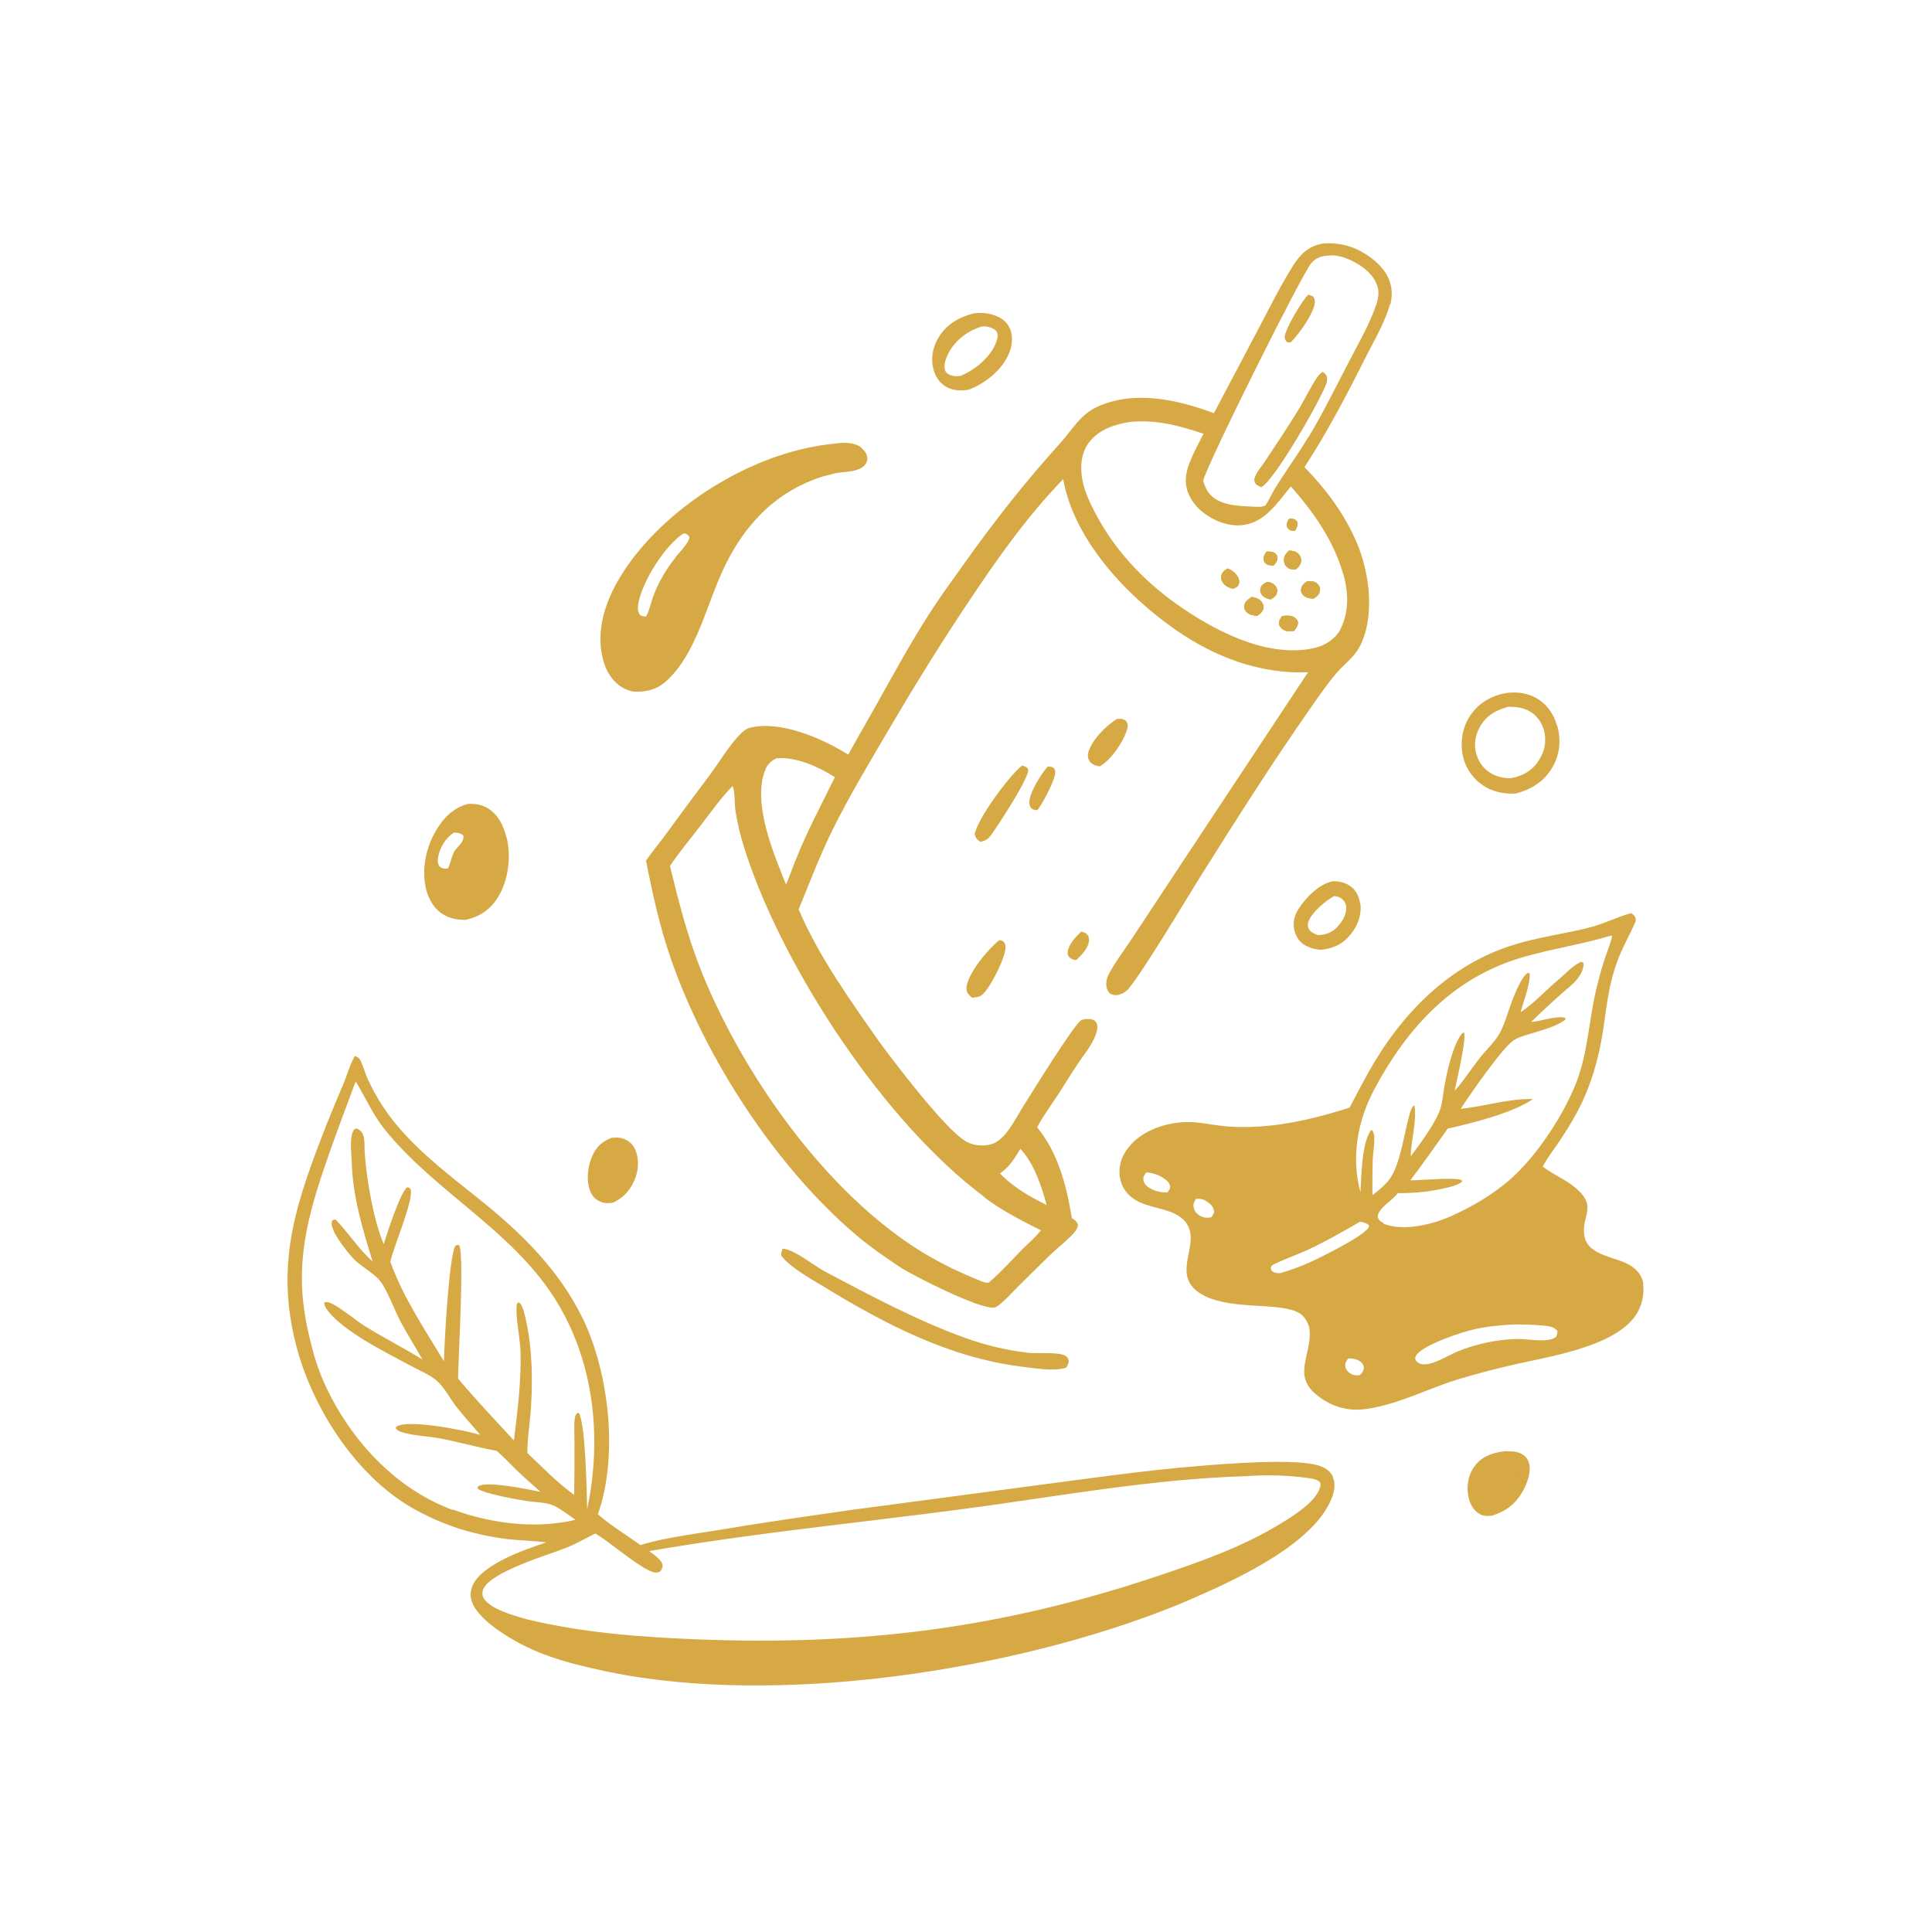 <svg xmlns="http://www.w3.org/2000/svg" viewBox="0 0 1024 1024"><defs><style>      .cls-1 {        fill: #d6a944;      }    </style></defs><g><g id="Layer_1"><path class="cls-1" d="M573.1,493.8c1.1.2,2.1.5,2.9,1.3,1,.9,1.2,2,1.2,3.2-.1,4-4,8.1-6.9,10.6-1.3-.3-2.5-.5-3.5-1.5-.7-.7-1-1.8-.9-2.8.4-4,4.4-8.3,7.2-10.8Z"></path><path class="cls-1" d="M555.2,406.3c1.4,0,2.1,0,3.3.7.5.7.7,1.2.8,2.1.2,3.9-6.8,17.2-9.5,20.3-1,0-1.8-.2-2.7-.6-1-.9-1.3-1.5-1.5-2.8-.6-5.1,6.4-16.1,9.7-19.7Z"></path><path class="cls-1" d="M592.1,381c.7,0,1.4,0,2.1,0,1.2.1,2.3.6,3,1.7.7,1.2.5,2.8.1,4.1-1.8,6.3-8.6,16.3-14.5,19.4-1.8-.2-4.1-1.1-5.2-2.6-1.1-1.6-1.2-3.2-.7-5,1.7-6.3,9.6-14.3,15.1-17.5Z"></path><path class="cls-1" d="M529.9,498.3l1.7.5c.8.9,1.2,1.3,1.3,2.5.6,5.4-7.2,20.2-10.9,24.5-2.1,2.5-3.5,2.7-6.7,3-.8-.6-1.5-1.2-2.1-2-.9-1.1-1.1-2.5-.9-3.9,1-7.3,11.6-20.2,17.5-24.7Z"></path><path class="cls-1" d="M541.7,405.8c1.7.3,2.3.6,3.3,2,.5,4.4-14.8,27.7-18.2,32.6-2.1,3.1-3.2,5-7.1,5.8-.2,0-.3-.2-.5-.3-1.5-1-2.1-1.9-2.6-3.7,1.6-8.6,18.1-30.7,25-36.4Z"></path><path class="cls-1" d="M324.1,603.1c1.6-.2,3.4-.3,5.1.1.4,0,.7.2,1.1.3.4.1.7.3,1,.4s.7.3,1,.5c.3.2.6.4.9.6.3.2.6.5.9.7.3.3.5.5.8.8.2.3.5.6.7.9.2.3.4.6.6,1,2.5,4.5,2.4,10.5.8,15.2-2.2,6.4-5.9,10.8-11.9,13.8-2.4.4-4.4.5-6.7-.4-2.9-1.1-4.8-3.4-5.8-6.3-2-5.6-1-13.1,1.5-18.4,2.2-4.8,5.3-7.4,10.2-9.3Z"></path><path class="cls-1" d="M324.5,612c1.4,0,2.9,0,4.2.7,1.1.7,1.5,1.6,1.8,2.8.7,3.9-4.6,10.6-7,13.4-1.5.2-3.1.4-4.3-.8-1.3-1.3-1.3-3.6-1-5.2.7-4.5,2.7-8,6.3-10.7Z"></path><path class="cls-1" d="M798.4,769.2c2.7,0,5.2,0,7.7,1.2,2,1,3.5,2.5,4.2,4.7,1.5,4.8-.8,10.9-3.1,15.1-3.8,6.9-9.1,10.9-16.6,13.2-2.9.2-5.1.2-7.5-1.7-3.2-2.5-4.7-6.4-5.1-10.4-.6-5.4.7-10.8,4.2-15,4.2-5,10-6.6,16.2-7.2Z"></path><path class="cls-1" d="M799.6,776.2c.5,0,1.2,0,1.7,0,1.4.3,1.7.8,2.5,1.8.5,2.3-.1,4.3-1.1,6.5-3,6.5-7.4,9.8-14,12.1-1-.1-1.6-.4-2.5-.8-1.2-1.3-1.8-2.5-2-4.3-.4-3.3.7-7,2.7-9.6,3.2-4.1,7.8-5,12.7-5.7Z"></path><path class="cls-1" d="M720.9,479c-.5-3.7-2.1-7.2-5.3-9.4-2.8-1.9-5.9-2.6-9.3-2.5-7.2,1.5-14.1,8.5-18,14.6-2.4,3.7-3.3,7.6-2.1,11.9.8,3.1,2.7,5.8,5.5,7.4,2.6,1.5,5.7,2.3,8.7,2.4,6.5-.8,11.3-3,15.5-8.2,3.7-4.6,5.9-10.3,5.1-16.2ZM709.1,491c-3.1,3.3-6.2,4.5-10.7,4.6-1.7-.7-3.6-1.4-4.6-3.1-.8-1.3-.8-2.6-.3-4,1.7-4.9,9.2-11.2,13.7-13.6,1.5.2,2.8.5,4,1.5,1.4,1.1,2.2,2.6,2.3,4.3.3,3.6-1.9,7.7-4.4,10.2Z"></path><path class="cls-1" d="M535.3,174.3c-1.3-3.3-4-5.5-7.2-6.8-4-1.6-7.8-1.9-12-1.4-7.9,2-14.7,5.9-18.9,13.2-2.9,5-4,11-2.4,16.6,1,3.8,3.2,7.1,6.7,9.1,3.9,2.2,8.2,2.3,12.4,1.4,8.7-3.6,17.1-10.2,20.9-19.1,1.7-4,2.2-8.8.6-12.9ZM527.8,181.9c-3.2,7.8-11,14.1-18.6,17.3-2.2.3-4.1.3-6.2-.7-1.1-.5-1.9-1.4-2.2-2.6-.7-2.8.7-6.5,2-8.9,3.7-6.9,10.4-11.9,17.8-14,1,0,2,0,3,.2,1.7.4,4.2,1.3,4.9,3.1.7,1.7,0,4-.7,5.6Z"></path><path class="cls-1" d="M414.8,661.8c6.1.3,16.8,9.2,22.9,12.4,24.1,12.7,48.1,25.6,73.8,34.9,5.3,1.9,10.6,3.5,16,4.8,5.4,1.3,10.9,2.3,16.5,3,5.1.7,16.5-.5,20.5,1.6,1,.6,1.7,1.2,1.9,2.4.2,1.4-.6,2.8-1.3,4-6.5,2.1-16.4.3-23.2-.5-38.1-4.6-72.5-22.4-104.7-42.1-7.1-4.3-18.1-10.3-23.1-16.7-.2-1.6.2-2.3.7-3.7Z"></path><path class="cls-1" d="M268.5,444.1c-1.4-6.1-4.4-12.3-9.8-15.6-3.4-2.1-6.9-2.6-10.8-2.4-8,2.2-13.2,7.8-17.2,14.8-5.2,9.1-7.4,20.7-4.7,31,1.5,5.4,4.5,10.4,9.5,13.1,3.4,1.9,7.4,2.7,11.3,2.5,7.2-1.5,12.8-5.2,16.8-11.4,5.8-9,7.4-21.6,5-32ZM240.3,452.3c-1.2,2.6-1.5,5.4-2.9,8-.2,0-.4,0-.6,0-1.7.2-2.5,0-3.9-1.1-1.1-1.8-1-3.3-.6-5.3,1.1-5.1,3.9-9.8,8.3-12.6.2,0,.3,0,.5,0,1.7,0,3.2.4,4.5,1.6.6,3.8-3.9,6.1-5.3,9.3Z"></path><path class="cls-1" d="M825.3,384.7c-1.8-6.4-5.7-11.9-11.6-15-4.5-2.4-9.5-3-14.5-2.5-7.6,1.1-14.2,4.5-18.9,10.6-4.6,5.9-6.3,13.5-5.3,20.8,0,.4.1.8.2,1.3,0,.4.2.8.3,1.2,0,.4.2.8.3,1.2.1.4.2.8.4,1.2.1.4.3.8.4,1.2.2.4.3.8.5,1.2.2.4.4.8.6,1.1s.4.8.6,1.1c.2.4.5.7.7,1.1.2.3.5.7.7,1,.2.4.5.7.8,1s.5.7.8,1c.3.3.6.6.9.9.3.3.6.6.9.9.3.3.6.6,1,.8.3.3.7.5,1,.8,5.7,4.2,11.5,5.2,18.3,5,8.2-2.2,14.9-6.3,19.3-13.7,4-6.7,4.8-14.7,2.7-22.1ZM815.8,402.8c-3.5,5.5-8.4,8.4-14.7,9.6-3.3.3-6.9-.6-9.9-2-4.1-2.1-7.1-5.7-8.5-10.1-1.7-5-1-10.2,1.6-14.9,3.4-6.2,8.5-8.9,15-10.8,4.2,0,8.1.4,11.8,2.6,3.8,2.3,6.3,6.1,7.4,10.4,1.2,5.3.2,10.6-2.7,15.1Z"></path><path class="cls-1" d="M456.8,237.4c-4.2-3.3-10-2.9-15-2.2-38.5,3.8-79.2,27.5-103.5,57.1-11.5,14.1-21.8,32.3-19.8,51.1.8,7.3,3.2,14.5,9,19.3,2.5,2.1,5.2,3.3,8.5,3.9,7.4.2,12.8-1.3,18.2-6.6,14.6-14.1,20-37.9,28.1-55.9,5.6-12.7,13.1-24.3,23.2-33.8,1.3-1.2,2.6-2.4,4-3.5,1.4-1.1,2.8-2.2,4.2-3.2,1.4-1,2.9-2,4.4-2.9,1.5-.9,3.1-1.8,4.6-2.6,1.6-.8,3.2-1.6,4.8-2.3,1.6-.7,3.3-1.4,4.9-2,1.7-.6,3.3-1.2,5-1.6s3.4-.9,5.1-1.3c4.1-.9,9-.6,12.8-2.3,2.3-1,4.5-2.8,4.4-5.6,0-2.2-1.4-4.2-3.1-5.5ZM358.1,295.4c-5.2,6.5-9.3,13.5-12.1,21.3-1.2,3.4-1.8,7-3.6,10.1-1.2-.1-2.7-.2-3.4-1.2-1.2-1.7-1-4.2-.6-6.2,2.4-11.8,13.8-29.9,23.7-36.6.3,0,.7,0,1,0,1.1.2,1.7.9,2.3,1.8,0,2.9-5.4,8.3-7.3,10.6Z"></path><path class="cls-1" d="M871.1,680.5c-.7-4-3-7.1-6.4-9.4-7.6-5.2-22.7-5-24.9-15.8-2.2-11.3,8.6-16.2-7.2-27.6-4.8-3.4-10.3-5.8-14.9-9.4l.2-.4c2.4-4.5,5.6-8.6,8.5-12.8,5.2-7.8,10.2-16.1,13.9-24.8,4.3-10.1,7.2-21.1,9-32,2.4-14.4,2.7-24.2,7.8-38.5,2.8-7.7,6.3-13.5,9.5-20.7.3-.7.5-1.5.3-2.2-.3-1.5-1.2-2.3-2.5-2.9-7.3,2-14.1,5.6-21.6,7.5-13.5,3.5-27.3,5.1-40.6,9.3-34.1,10.5-59.6,36.7-76.7,67.2-3.5,6.3-6.9,12.7-10.2,19.1-16,5-31.5,9-48.3,10-6.9.4-13.8.4-20.6-.5-5.6-.7-10.9-1.9-16.6-1.9-12.7,0-27.9,5.4-34.2,17.3-2.3,4.4-3,9.5-1.5,14.3,1.6,5.1,4.8,8.3,9.5,10.7,8.7,4.3,22.7,3.6,26.7,14.2,4.2,11.2-10.3,26.6,8.5,35.8,14.9,7.3,39.2,3.2,49.4,8.7,2.7,1.4,4.4,4.1,5.4,6.9.1.4.3.7.4,1.1,0,.2,0,.4,0,.6,1.8,13.3-9.7,24.5,4.3,35.4,8,6.2,16.5,8.5,26.5,7,16.6-2.5,32.2-10.8,48.2-15.7,10.1-3,20.3-5.7,30.6-8,18.1-4.1,51.2-9.2,62.9-25.2,3.4-4.7,5.3-11.4,4.3-17.2ZM618.8,632c-3.5.1-6.9-.6-9.9-2.6-1.5-1-2.8-2.4-2.9-4.4-.1-1.6.7-2.4,1.6-3.6,3.3.2,6.5,1.3,9.2,3.1,1.4.9,3.2,2.5,3.4,4.3,0,1.5-.5,2-1.4,3.1ZM642,645.2c-2.2.3-3.9.4-5.9-.8-1.8-1-3-2.3-3.4-4.4-.4-1.9.2-3.1,1.2-4.6,2.2-.1,3.5,0,5.4,1.2,1.9,1.2,3.9,2.8,4.1,5.2.2,1.6-.6,2.2-1.4,3.4ZM720.8,728.8c-1.5.2-2.9.3-4.3-.4-1.6-.8-3-2-3.4-3.9-.4-2,.4-3,1.5-4.5,2.4,0,4.7.3,6.6,1.8.8.6,1.5,1.6,1.6,2.6.2,2-.8,3.1-2,4.4ZM725.3,650.6c-2.4,4.6-25.6,16-31.6,18.7-5,2.2-10,4-15.2,5.5-1.1,0-2.3,0-3.3-.5-1.3-.6-1.4-1-1.7-2.3.5-1,.5-1.3,1.6-1.8,5.7-2.9,12-5,17.9-7.7,9.5-4.4,18.6-9.6,27.7-14.9,1.6,0,3.4.7,4.7,1.6.2.9.3.8,0,1.5ZM733.3,648.2c-1.6-.7-2.4-1.4-3.1-3.1,0-4.5,7.5-8.7,10.3-12.2.1-.2.3-.4.4-.5,6.2,0,12.5-.3,18.6-1.4,3.2-.6,13.7-2.3,15.5-4.9l-.5-.7c-3.6-1.5-21.4.2-27,.2,6.9-9,13.2-18.2,19.8-27.4,12.6-2.8,34.9-8.4,45.2-15.7-12.9-.3-25.5,3.9-38.3,5.2,4.6-7.2,22-32.2,27.9-36.2,2.6-1.8,6.1-2.6,9.1-3.6,5.9-1.9,13.7-3.7,18.5-7.5v-.8c-3.5-1.6-13.2,1.6-17.3,2h-.8c5.2-5.1,10.6-10.1,16.1-15,2.7-2.4,6-4.8,8.2-7.6,1.9-2.4,3.8-5.6,3.3-8.8l-1.2-.4c-4.2,1.8-8.3,6.3-11.8,9.3-6.7,5.5-13,12.6-20.2,17.4,1.5-6.2,5-14.3,4.8-20.5l-.8-.4c-3.4,1.4-7.3,11.7-8.7,15.2-2.1,5.6-3.7,12.1-6.7,17.3-2.6,4.4-7.2,8.7-10.4,12.8-4.5,5.7-8.4,11.9-13.2,17.3.9-4.5,6.4-27.8,5-30.8h-.7c-4.9,4.9-8.4,20.8-9.6,27.6-.8,4.5-1.1,9.6-2.7,13.9-2.7,7-10.6,17.8-15.3,24,.2-8.8,3.3-18.3,2-26.9-1.4,0-2.4,3.8-2.7,5-2.7,9.4-4.8,26.3-10.5,34-2.5,3.3-5.8,5.9-9.1,8.5,0-6.4,0-12.8.2-19.2.2-3.9,1-8,.8-11.8,0-1.3-.4-2.2-1-3.4h-.8c-4.9,6.9-5.1,24.7-5.5,32.9-5.1-18.5-1.6-38,7.4-54.8,17.7-33.1,42.1-59.4,79.1-70,15.3-4.4,31-6.7,46.2-11.3l.7.2c-.9,4-2.6,8-3.9,11.9-1.9,5.7-3.4,11.6-4.8,17.4-3.7,16.1-4.2,32.1-10.1,47.8-6.7,17.5-21.3,39.8-35.6,52.2-9,7.8-20.2,14.4-31,19.2-9.9,4.4-25.5,8.3-36,3.9ZM824.8,708.5c-3.7,3.4-14.7,1.2-19.5,1.2-3.2,0-6.4.2-9.6.6-3.9.5-7.8,1.2-11.6,2.2-3.8,1-7.6,2.2-11.3,3.7-5.2,2-14.6,8.5-20.1,6.6-1.2-.4-2-1.2-2.6-2.4,0-1.3.2-1.8,1.1-2.8,4.7-5.3,23.3-11.5,30.4-13.1,5.6-1.3,11.4-1.9,17.1-2.3,6.4-.5,13.1-.1,19.5.4,2.6.2,5.4.6,7.2,2.7.2,1.4,0,1.8-.6,3.1Z"></path><path class="cls-1" d="M656,305.7c-1.3-2.2-3-3.4-5.3-4.4-1.7,1.1-3.1,2-3.4,4.2-.2,1.7.6,3.1,1.7,4.2,1.3,1.3,2.8,1.8,4.5,2.3,1.2-.5,2.5-.9,3-2.3.6-1.4.2-2.8-.5-4.1ZM668.2,318.4c-1.3-1.3-3-1.7-4.7-2.1-1.7,1.1-3.4,2.1-3.9,4.2-.3,1.2,0,2.3.7,3.3,1.4,1.8,3.1,2.1,5.3,2.4.2,0,.4,0,.6.1,1.6-1,3.1-2.1,3.4-4.2.2-1.5-.4-2.8-1.5-3.8ZM676.3,311c-.9-1.4-2.4-2.2-4-2.5-.2,0-.5,0-.7,0-1.3.7-2.8,1.4-3.3,2.9-.4,1.2-.4,2.4.3,3.5,1.1,1.7,3,2.5,4.9,2.8,1.3-.8,2.6-1.5,3.2-3,.4-1.2.4-2.5-.3-3.6ZM675.3,292.9c-1.2-.7-2.7-.6-4-.6-1,1.6-1.9,2.8-1.4,4.8.2.8.8,1.4,1.5,1.9,1.1.7,2.5.7,3.7.6,1-1.2,2-2.4,2-4,0-1.2-.7-2.1-1.8-2.8ZM685.5,275.1c-.6-.2-1.6-.2-2.2-.2-.7,1.2-1.5,2.5-1.2,3.9.2,1.1,1.1,2,2.2,2.4.6.2,1.4.2,1.9.2.8-1.5,1.3-2.5,1.4-4.3-.7-1.2-.8-1.6-2.2-2ZM686.4,327.6c-1.8-1.5-4.7-1.3-6.9-1-1,1.4-1.9,2.7-1.5,4.5.3,1.4,1.5,2.4,2.7,3,1.7.8,3.3.5,5.1.3.9-1.1,2-2.4,2-3.9,0-1.3-.5-2-1.5-2.8ZM687.9,293.4c-1.4-1.2-3-1.4-4.7-1.5-1.5,1.5-2.6,2.7-2.7,5,0,1.4.5,2.6,1.5,3.6,1.4,1.3,2.9,1.4,4.7,1.3,1.5-1.3,2.8-2.5,2.8-4.6,0-1.6-.5-2.8-1.7-3.9ZM696,157.3c-.8-.4-1.6-.8-2.4-1-3.1,2.7-12.5,18.5-12.5,22.4,0,1.4.4,1.7,1.3,2.6l1.6.2c4.2-4.1,12.6-15.7,12.9-21.5,0-1.2-.2-1.6-.8-2.6ZM698.5,309.7c-1.6-1.7-3.4-1.7-5.5-1.7-1.5,1-2.9,2-3.3,3.8-.2,1,0,2.1.5,3,1.5,2,3.6,2.4,5.9,2.5,1.7-1.1,3.1-2.1,3.4-4.2.2-1.3-.2-2.4-1.1-3.4ZM702.9,199.3c-.5-.9-1.2-1.6-2.1-2-1,.8-1.8,1.6-2.5,2.6-3.6,5.3-6.4,11.3-9.7,16.8-5.8,9.5-12.1,18.8-18.2,28.1-1.4,2.2-5.1,6.5-5.4,8.9-.1,1.2.1,1.7.6,2.7,1,.7,1.7,1.2,2.9,1.6,7.1-3.6,31.9-47.1,34.5-55.1.4-1.2.6-2.5,0-3.7ZM702.9,199.3c-.5-.9-1.2-1.6-2.1-2-1,.8-1.8,1.6-2.5,2.6-3.6,5.3-6.4,11.3-9.7,16.8-5.8,9.5-12.1,18.8-18.2,28.1-1.4,2.2-5.1,6.5-5.4,8.9-.1,1.2.1,1.7.6,2.7,1,.7,1.7,1.2,2.9,1.6,7.1-3.6,31.9-47.1,34.5-55.1.4-1.2.6-2.5,0-3.7ZM696,157.3c-.8-.4-1.6-.8-2.4-1-3.1,2.7-12.5,18.5-12.5,22.4,0,1.4.4,1.7,1.3,2.6l1.6.2c4.2-4.1,12.6-15.7,12.9-21.5,0-1.2-.2-1.6-.8-2.6ZM698.5,309.7c-1.6-1.7-3.4-1.7-5.5-1.7-1.5,1-2.9,2-3.3,3.8-.2,1,0,2.1.5,3,1.5,2,3.6,2.4,5.9,2.5,1.7-1.1,3.1-2.1,3.4-4.2.2-1.3-.2-2.4-1.1-3.4ZM686.4,327.6c-1.8-1.5-4.7-1.3-6.9-1-1,1.4-1.9,2.7-1.5,4.5.3,1.4,1.5,2.4,2.7,3,1.7.8,3.3.5,5.1.3.9-1.1,2-2.4,2-3.9,0-1.3-.5-2-1.5-2.8ZM687.9,293.4c-1.4-1.2-3-1.4-4.7-1.5-1.5,1.5-2.6,2.7-2.7,5,0,1.4.5,2.6,1.5,3.6,1.4,1.3,2.9,1.4,4.7,1.3,1.5-1.3,2.8-2.5,2.8-4.6,0-1.6-.5-2.8-1.7-3.9ZM685.5,275.1c-.6-.2-1.6-.2-2.2-.2-.7,1.2-1.5,2.5-1.2,3.9.2,1.1,1.1,2,2.2,2.4.6.2,1.4.2,1.9.2.8-1.5,1.3-2.5,1.4-4.3-.7-1.2-.8-1.6-2.2-2ZM675.3,292.9c-1.2-.7-2.7-.6-4-.6-1,1.6-1.9,2.8-1.4,4.8.2.8.8,1.4,1.5,1.9,1.1.7,2.5.7,3.7.6,1-1.2,2-2.4,2-4,0-1.2-.7-2.1-1.8-2.8ZM676.3,311c-.9-1.4-2.4-2.2-4-2.5-.2,0-.5,0-.7,0-1.3.7-2.8,1.4-3.3,2.9-.4,1.2-.4,2.4.3,3.5,1.1,1.7,3,2.5,4.9,2.8,1.3-.8,2.6-1.5,3.2-3,.4-1.2.4-2.5-.3-3.6ZM668.2,318.4c-1.3-1.3-3-1.7-4.7-2.1-1.7,1.1-3.4,2.1-3.9,4.2-.3,1.2,0,2.3.7,3.3,1.4,1.8,3.1,2.1,5.3,2.4.2,0,.4,0,.6.1,1.6-1,3.1-2.1,3.4-4.2.2-1.5-.4-2.8-1.5-3.8ZM656,305.7c-1.3-2.2-3-3.4-5.3-4.4-1.7,1.1-3.1,2-3.4,4.2-.2,1.7.6,3.1,1.7,4.2,1.3,1.3,2.8,1.8,4.5,2.3,1.2-.5,2.5-.9,3-2.3.6-1.4.2-2.8-.5-4.1ZM656,305.7c-1.3-2.2-3-3.4-5.3-4.4-1.7,1.1-3.1,2-3.4,4.2-.2,1.7.6,3.1,1.7,4.2,1.3,1.3,2.8,1.8,4.5,2.3,1.2-.5,2.5-.9,3-2.3.6-1.4.2-2.8-.5-4.1ZM668.2,318.4c-1.3-1.3-3-1.7-4.7-2.1-1.7,1.1-3.4,2.1-3.9,4.2-.3,1.2,0,2.3.7,3.3,1.4,1.8,3.1,2.1,5.3,2.4.2,0,.4,0,.6.1,1.6-1,3.1-2.1,3.4-4.2.2-1.5-.4-2.8-1.5-3.8ZM676.3,311c-.9-1.4-2.4-2.2-4-2.5-.2,0-.5,0-.7,0-1.3.7-2.8,1.4-3.3,2.9-.4,1.2-.4,2.4.3,3.5,1.1,1.7,3,2.5,4.9,2.8,1.3-.8,2.6-1.5,3.2-3,.4-1.2.4-2.5-.3-3.6ZM675.3,292.9c-1.2-.7-2.7-.6-4-.6-1,1.6-1.9,2.8-1.4,4.8.2.8.8,1.4,1.5,1.9,1.1.7,2.5.7,3.7.6,1-1.2,2-2.4,2-4,0-1.2-.7-2.1-1.8-2.8ZM685.5,275.1c-.6-.2-1.6-.2-2.2-.2-.7,1.2-1.5,2.5-1.2,3.9.2,1.1,1.1,2,2.2,2.4.6.2,1.4.2,1.9.2.8-1.5,1.3-2.5,1.4-4.3-.7-1.2-.8-1.6-2.2-2ZM687.9,293.4c-1.4-1.2-3-1.4-4.7-1.5-1.5,1.5-2.6,2.7-2.7,5,0,1.4.5,2.6,1.5,3.6,1.4,1.3,2.9,1.4,4.7,1.3,1.5-1.3,2.8-2.5,2.8-4.6,0-1.6-.5-2.8-1.7-3.9ZM686.4,327.6c-1.8-1.5-4.7-1.3-6.9-1-1,1.4-1.9,2.7-1.5,4.5.3,1.4,1.5,2.4,2.7,3,1.7.8,3.3.5,5.1.3.9-1.1,2-2.4,2-3.9,0-1.3-.5-2-1.5-2.8ZM696,157.3c-.8-.4-1.6-.8-2.4-1-3.1,2.7-12.5,18.5-12.5,22.4,0,1.4.4,1.7,1.3,2.6l1.6.2c4.2-4.1,12.6-15.7,12.9-21.5,0-1.2-.2-1.6-.8-2.6ZM698.5,309.7c-1.6-1.7-3.4-1.7-5.5-1.7-1.5,1-2.9,2-3.3,3.8-.2,1,0,2.1.5,3,1.5,2,3.6,2.4,5.9,2.5,1.7-1.1,3.1-2.1,3.4-4.2.2-1.3-.2-2.4-1.1-3.4ZM702.9,199.3c-.5-.9-1.2-1.6-2.1-2-1,.8-1.8,1.6-2.5,2.6-3.6,5.3-6.4,11.3-9.7,16.8-5.8,9.5-12.1,18.8-18.2,28.1-1.4,2.2-5.1,6.5-5.4,8.9-.1,1.2.1,1.7.6,2.7,1,.7,1.7,1.2,2.9,1.6,7.1-3.6,31.9-47.1,34.5-55.1.4-1.2.6-2.5,0-3.7ZM702.9,199.3c-.5-.9-1.2-1.6-2.1-2-1,.8-1.8,1.6-2.5,2.6-3.6,5.3-6.4,11.3-9.7,16.8-5.8,9.5-12.1,18.8-18.2,28.1-1.4,2.2-5.1,6.5-5.4,8.9-.1,1.2.1,1.7.6,2.7,1,.7,1.7,1.2,2.9,1.6,7.1-3.6,31.9-47.1,34.5-55.1.4-1.2.6-2.5,0-3.7ZM683.9,181.4c4.2-4.1,12.6-15.7,12.9-21.5,0-1.2-.2-1.6-.8-2.6-.8-.4-1.6-.8-2.4-1-3.1,2.7-12.5,18.5-12.5,22.4,0,1.4.4,1.7,1.3,2.6l1.6.2ZM698.5,309.7c-1.6-1.7-3.4-1.7-5.5-1.7-1.5,1-2.9,2-3.3,3.8-.2,1,0,2.1.5,3,1.5,2,3.6,2.4,5.9,2.5,1.7-1.1,3.1-2.1,3.4-4.2.2-1.3-.2-2.4-1.1-3.4ZM686.4,327.6c-1.8-1.5-4.7-1.3-6.9-1-1,1.4-1.9,2.7-1.5,4.5.3,1.4,1.5,2.4,2.7,3,1.7.8,3.3.5,5.1.3.9-1.1,2-2.4,2-3.9,0-1.3-.5-2-1.5-2.8ZM687.9,293.4c-1.4-1.2-3-1.4-4.7-1.5-1.5,1.5-2.6,2.7-2.7,5,0,1.4.5,2.6,1.5,3.6,1.4,1.3,2.9,1.4,4.7,1.3,1.5-1.3,2.8-2.5,2.8-4.6,0-1.6-.5-2.8-1.7-3.9ZM684.3,281.2c.6.2,1.4.2,1.9.2.8-1.5,1.3-2.5,1.4-4.3-.7-1.2-.8-1.6-2.2-2-.6-.2-1.6-.2-2.2-.2-.7,1.2-1.5,2.5-1.2,3.9.2,1.1,1.1,2,2.2,2.4ZM675.3,292.9c-1.2-.7-2.7-.6-4-.6-1,1.6-1.9,2.8-1.4,4.8.2.8.8,1.4,1.5,1.9,1.1.7,2.5.7,3.7.6,1-1.2,2-2.4,2-4,0-1.2-.7-2.1-1.8-2.8ZM672.3,308.5c-.2,0-.5,0-.7,0-1.3.7-2.8,1.4-3.3,2.9-.4,1.2-.4,2.4.3,3.5,1.1,1.7,3,2.5,4.9,2.8,1.3-.8,2.6-1.5,3.2-3,.4-1.2.4-2.5-.3-3.6-.9-1.4-2.4-2.2-4-2.5ZM663.5,316.4c-1.7,1.1-3.4,2.1-3.9,4.2-.3,1.2,0,2.3.7,3.3,1.4,1.8,3.1,2.1,5.3,2.4.2,0,.4,0,.6.1,1.6-1,3.1-2.1,3.4-4.2.2-1.5-.4-2.8-1.5-3.8-1.3-1.3-3-1.7-4.7-2.1ZM650.6,301.3c-1.7,1.1-3.1,2-3.4,4.2-.2,1.7.6,3.1,1.7,4.2,1.3,1.3,2.8,1.8,4.5,2.3,1.2-.5,2.5-.9,3-2.3.6-1.4.2-2.8-.5-4.1-1.3-2.2-3-3.4-5.3-4.4ZM736.9,161.5c.8-3.2,1-6.8.3-10-1.5-7.3-7.1-12.8-13.2-16.7-7.3-4.6-14.6-6.4-23.2-5.7-7.5,1.6-11.5,5.5-15.5,11.8-6.3,10-11.7,20.8-17.2,31.3l-24.7,46.8c-19.2-7.2-42-12.3-61.6-3.5-9.2,4.1-13.3,12.1-19.8,19.3-9,10-17.8,20.3-26.2,30.9-8.4,10.6-16.5,21.3-24.3,32.4-6.3,8.8-12.8,17.6-18.7,26.8-10,15.6-19.1,32.1-28.1,48.3-5,8.9-10.2,17.8-15.1,26.8-13.4-8.5-35.9-18.3-52-14.3-2.9.7-5,3.1-7,5.3-5.2,6-9.5,13.1-14.2,19.5-8.2,10.9-16.3,21.8-24.3,32.8-3.2,4.3-6.6,8.4-9.7,12.8,3.5,17.9,7.3,35.2,13.3,52.4,18.2,52.4,55.6,110.1,98.2,146.2,7.1,6,14.9,11.4,22.5,16.5,7.3,4.9,43.1,23,50.5,21.8,1.4-.2,2.8-1.4,3.8-2.3,3.3-2.8,6.2-6.1,9.3-9.2l15.1-14.9c4-4,8.6-7.5,12.6-11.5,1.2-1.1,2.4-2.5,3.1-4,.4-.7.5-1.4.5-2.2-.8-1.8-1.6-2.2-3.2-3.3-2.8-17-7.2-34.5-18.4-48.1l.4-.7c3-5.6,6.9-10.9,10.4-16.2,3.5-5.3,6.8-10.8,10.3-16.1,3-4.6,6.8-9,9.1-14,1-2.1,2.2-5.4,1.5-7.8-.4-1.2-1.2-1.8-2.3-2.3-1.3-.5-4.7-.4-6,.3-3.9,2.3-26.8,39.4-31.2,46.4-3.5,5.6-7.5,13.8-12.9,17.6-3,2.2-7.1,2.7-10.7,2.3-2.8-.3-5.4-1.3-7.7-2.9-10.2-7.2-29.6-32.2-37.8-42.9-2.5-3.2-4.9-6.5-7.3-9.8-15.3-21.8-31.7-44.8-42.2-69.4,5.7-13.9,11-27.9,17.6-41.4,9.4-19.1,20.4-37.2,31.1-55.5,13.3-22.6,27-44.7,41.6-66.5,15-22.5,31-45.2,49.9-64.6,5.8,32.2,33.4,61.6,59.6,79.8,20.6,14.4,44.8,23.6,70.2,22.5l-67.3,101.7-26,39.4c-4.1,6.2-9.1,12.7-12.5,19.3-1,2-1.4,4.5-1,6.6.3,1.4,1,2.8,2.2,3.5,1.7.9,3.7.8,5.4.1,1-.4,2-1,2.9-1.7,5.3-4.3,32.6-50,38.1-58.8,19.3-30.7,38.9-61.7,59.7-91.4,4.1-5.9,8.4-12.1,13-17.6,5.3-6.3,10.9-9.3,14.2-17.5,6.5-15.5,3.6-37-2.8-52.1-6.6-15.4-16.2-28.3-27.8-40.2,12.3-18.8,22.6-38.7,32.7-58.7,4.4-8.8,10-18.1,12.6-27.6ZM531.5,620.8c4.2-3.3,6.6-7.4,9.3-11.9,7.1,7.5,11.4,19.9,13.9,29.8-2.6-1.3-5.1-2.7-7.6-4-6.2-3.5-12.1-7.6-17.1-12.7.5-.4,1-.8,1.5-1.2ZM521.7,634.6c9.3,7,19.6,12.3,30,17.5-2.8,3.6-6.5,6.7-9.7,9.9-5.8,5.9-11.5,12.3-17.8,17.7-1.6.4-2.4,0-4-.6-10.8-4.3-21.1-9.2-31-15.2-51-31.1-94.9-93.5-117.1-148.2-7.5-18.5-12.3-37.4-17-56.7,5-7.5,11-14.6,16.5-21.8,5.3-6.9,10.5-14.3,16.6-20.5,1.3,1.3,1.2,9.9,1.5,12.2,1.2,8.4,3.4,16.6,6.1,24.6,20.5,61.4,73.3,141.7,125.8,180.8ZM421.5,456.3c-1.6,4.2-3.1,8.4-4.9,12.5-6.6-16.4-17.5-42.1-11.4-59.7,1.2-3.6,2.9-5.5,6.3-7.2,10.5-.9,22.3,4.5,31,10-7.2,14.8-14.9,28.9-20.9,44.3ZM711.9,303.9c3,10.7,3.3,21.3-2.3,31.2-3.9,5.2-8.8,7.7-15.1,8.8-24.7,4.3-51.9-10.2-71.4-24.1-17.8-12.8-32.7-28.8-42.8-48.3-3-5.8-5.8-11.7-6.8-18.2-1-6.5-.4-13.4,3.7-18.8,5.2-6.9,13.8-9.7,22-10.9,14.2-1.2,25.4,1.9,38.7,6.3-3.5,7.1-9.7,17.2-9.4,25.1.1,5.9,3.2,11.2,7.5,15.2,5.8,5.2,13.9,8.7,21.7,8.2,12.5-.9,19.3-11.9,26.5-20.6,11.9,13.5,22.6,28.6,27.6,46.1ZM693.6,231.4c-5.6,9.3-12,18.1-17.7,27.3-1.9,3-3.2,6.3-5.2,9.2-1.6.9-3.6.7-5.4.7-6.4-.4-14-.3-19.8-3.4-4.6-2.4-6.4-5.7-7.8-10.4,2.1-8.9,52.4-109.7,57.3-115.3,2.8-3.2,5.6-3.8,9.6-4.1,5.1-.5,11.2,2.1,15.5,4.8,4.7,2.9,9.2,7.3,10.3,12.9.5,2.7,0,5.3-.8,7.9-3.6,10.9-10,21.7-15.3,32-6.7,12.9-13.2,26.1-20.7,38.6ZM700.8,197.2c-1,.8-1.8,1.6-2.5,2.6-3.6,5.3-6.4,11.3-9.7,16.8-5.8,9.5-12.1,18.8-18.2,28.1-1.4,2.2-5.1,6.5-5.4,8.9-.1,1.2.1,1.7.6,2.7,1,.7,1.7,1.2,2.9,1.6,7.1-3.6,31.9-47.1,34.5-55.1.4-1.2.6-2.5,0-3.7-.5-.9-1.2-1.6-2.1-2ZM696.2,317.3c1.7-1.1,3.1-2.1,3.4-4.2.2-1.3-.2-2.4-1.1-3.4-1.6-1.7-3.4-1.7-5.5-1.7-1.5,1-2.9,2-3.3,3.8-.2,1,0,2.1.5,3,1.5,2,3.6,2.4,5.9,2.5ZM683.9,181.4c4.2-4.1,12.6-15.7,12.9-21.5,0-1.2-.2-1.6-.8-2.6-.8-.4-1.6-.8-2.4-1-3.1,2.7-12.5,18.5-12.5,22.4,0,1.4.4,1.7,1.3,2.6l1.6.2ZM686.4,327.6c-1.8-1.5-4.7-1.3-6.9-1-1,1.4-1.9,2.7-1.5,4.5.3,1.4,1.5,2.4,2.7,3,1.7.8,3.3.5,5.1.3.9-1.1,2-2.4,2-3.9,0-1.3-.5-2-1.5-2.8ZM680.5,296.9c0,1.4.5,2.6,1.5,3.6,1.4,1.3,2.9,1.4,4.7,1.3,1.5-1.3,2.8-2.5,2.8-4.6,0-1.6-.5-2.8-1.7-3.9-1.4-1.2-3-1.4-4.7-1.5-1.5,1.5-2.6,2.7-2.7,5ZM682.2,278.8c.2,1.1,1.1,2,2.2,2.4.6.2,1.4.2,1.9.2.8-1.5,1.3-2.5,1.4-4.3-.7-1.2-.8-1.6-2.2-2-.6-.2-1.6-.2-2.2-.2-.7,1.2-1.5,2.5-1.2,3.9ZM675.3,292.9c-1.2-.7-2.7-.6-4-.6-1,1.6-1.9,2.8-1.4,4.8.2.8.8,1.4,1.5,1.9,1.1.7,2.5.7,3.7.6,1-1.2,2-2.4,2-4,0-1.2-.7-2.1-1.8-2.8ZM672.3,308.5c-.2,0-.5,0-.7,0-1.3.7-2.8,1.4-3.3,2.9-.4,1.2-.4,2.4.3,3.5,1.1,1.7,3,2.5,4.9,2.8,1.3-.8,2.6-1.5,3.2-3,.4-1.2.4-2.5-.3-3.6-.9-1.4-2.4-2.2-4-2.5ZM663.5,316.4c-1.7,1.1-3.4,2.1-3.9,4.2-.3,1.2,0,2.3.7,3.3,1.4,1.8,3.1,2.1,5.3,2.4.2,0,.4,0,.6.1,1.6-1,3.1-2.1,3.4-4.2.2-1.5-.4-2.8-1.5-3.8-1.3-1.3-3-1.7-4.7-2.1ZM650.6,301.3c-1.7,1.1-3.1,2-3.4,4.2-.2,1.7.6,3.1,1.7,4.2,1.3,1.3,2.8,1.8,4.5,2.3,1.2-.5,2.5-.9,3-2.3.6-1.4.2-2.8-.5-4.1-1.3-2.2-3-3.4-5.3-4.4ZM656,305.7c-1.3-2.2-3-3.4-5.3-4.4-1.7,1.1-3.1,2-3.4,4.2-.2,1.7.6,3.1,1.7,4.2,1.3,1.3,2.8,1.8,4.5,2.3,1.2-.5,2.5-.9,3-2.3.6-1.4.2-2.8-.5-4.1ZM668.2,318.4c-1.3-1.3-3-1.7-4.7-2.1-1.7,1.1-3.4,2.1-3.9,4.2-.3,1.2,0,2.3.7,3.3,1.4,1.8,3.1,2.1,5.3,2.4.2,0,.4,0,.6.1,1.6-1,3.1-2.1,3.4-4.2.2-1.5-.4-2.8-1.5-3.8ZM676.3,311c-.9-1.4-2.4-2.2-4-2.5-.2,0-.5,0-.7,0-1.3.7-2.8,1.4-3.3,2.9-.4,1.2-.4,2.4.3,3.5,1.1,1.7,3,2.5,4.9,2.8,1.3-.8,2.6-1.5,3.2-3,.4-1.2.4-2.5-.3-3.6ZM675.3,292.9c-1.2-.7-2.7-.6-4-.6-1,1.6-1.9,2.8-1.4,4.8.2.8.8,1.4,1.5,1.9,1.1.7,2.5.7,3.7.6,1-1.2,2-2.4,2-4,0-1.2-.7-2.1-1.8-2.8ZM685.5,275.1c-.6-.2-1.6-.2-2.2-.2-.7,1.2-1.5,2.5-1.2,3.9.2,1.1,1.1,2,2.2,2.4.6.2,1.4.2,1.9.2.8-1.5,1.3-2.5,1.4-4.3-.7-1.2-.8-1.6-2.2-2ZM687.9,293.4c-1.4-1.2-3-1.4-4.7-1.5-1.5,1.5-2.6,2.7-2.7,5,0,1.4.5,2.6,1.5,3.6,1.4,1.3,2.9,1.4,4.7,1.3,1.5-1.3,2.8-2.5,2.8-4.6,0-1.6-.5-2.8-1.7-3.9ZM686.4,327.6c-1.8-1.5-4.7-1.3-6.9-1-1,1.4-1.9,2.7-1.5,4.5.3,1.4,1.5,2.4,2.7,3,1.7.8,3.3.5,5.1.3.9-1.1,2-2.4,2-3.9,0-1.3-.5-2-1.5-2.8ZM698.5,309.7c-1.6-1.7-3.4-1.7-5.5-1.7-1.5,1-2.9,2-3.3,3.8-.2,1,0,2.1.5,3,1.5,2,3.6,2.4,5.9,2.5,1.7-1.1,3.1-2.1,3.4-4.2.2-1.3-.2-2.4-1.1-3.4ZM696,157.3c-.8-.4-1.6-.8-2.4-1-3.1,2.7-12.5,18.5-12.5,22.4,0,1.4.4,1.7,1.3,2.6l1.6.2c4.2-4.1,12.6-15.7,12.9-21.5,0-1.2-.2-1.6-.8-2.6ZM702.9,199.3c-.5-.9-1.2-1.6-2.1-2-1,.8-1.8,1.6-2.5,2.6-3.6,5.3-6.4,11.3-9.7,16.8-5.8,9.5-12.1,18.8-18.2,28.1-1.4,2.2-5.1,6.5-5.4,8.9-.1,1.2.1,1.7.6,2.7,1,.7,1.7,1.2,2.9,1.6,7.1-3.6,31.9-47.1,34.5-55.1.4-1.2.6-2.5,0-3.7ZM702.9,199.3c-.5-.9-1.2-1.6-2.1-2-1,.8-1.8,1.6-2.5,2.6-3.6,5.3-6.4,11.3-9.7,16.8-5.8,9.5-12.1,18.8-18.2,28.1-1.4,2.2-5.1,6.5-5.4,8.9-.1,1.2.1,1.7.6,2.7,1,.7,1.7,1.2,2.9,1.6,7.1-3.6,31.9-47.1,34.5-55.1.4-1.2.6-2.5,0-3.7ZM698.5,309.7c-1.6-1.7-3.4-1.7-5.5-1.7-1.5,1-2.9,2-3.3,3.8-.2,1,0,2.1.5,3,1.5,2,3.6,2.4,5.9,2.5,1.7-1.1,3.1-2.1,3.4-4.2.2-1.3-.2-2.4-1.1-3.4ZM696,157.3c-.8-.4-1.6-.8-2.4-1-3.1,2.7-12.5,18.5-12.5,22.4,0,1.4.4,1.7,1.3,2.6l1.6.2c4.2-4.1,12.6-15.7,12.9-21.5,0-1.2-.2-1.6-.8-2.6ZM686.4,327.6c-1.8-1.5-4.7-1.3-6.9-1-1,1.4-1.9,2.7-1.5,4.5.3,1.4,1.5,2.4,2.7,3,1.7.8,3.3.5,5.1.3.9-1.1,2-2.4,2-3.9,0-1.3-.5-2-1.5-2.8ZM687.9,293.4c-1.4-1.2-3-1.4-4.7-1.5-1.5,1.5-2.6,2.7-2.7,5,0,1.4.5,2.6,1.5,3.6,1.4,1.3,2.9,1.4,4.7,1.3,1.5-1.3,2.8-2.5,2.8-4.6,0-1.6-.5-2.8-1.7-3.9ZM685.5,275.1c-.6-.2-1.6-.2-2.2-.2-.7,1.2-1.5,2.5-1.2,3.9.2,1.1,1.1,2,2.2,2.4.6.2,1.4.2,1.9.2.8-1.5,1.3-2.5,1.4-4.3-.7-1.2-.8-1.6-2.2-2ZM675.3,292.9c-1.2-.7-2.7-.6-4-.6-1,1.6-1.9,2.8-1.4,4.8.2.8.8,1.4,1.5,1.9,1.1.7,2.5.7,3.7.6,1-1.2,2-2.4,2-4,0-1.2-.7-2.1-1.8-2.8ZM676.3,311c-.9-1.4-2.4-2.2-4-2.5-.2,0-.5,0-.7,0-1.3.7-2.8,1.4-3.3,2.9-.4,1.2-.4,2.4.3,3.5,1.1,1.7,3,2.5,4.9,2.8,1.3-.8,2.6-1.5,3.2-3,.4-1.2.4-2.5-.3-3.6ZM668.2,318.4c-1.3-1.3-3-1.7-4.7-2.1-1.7,1.1-3.4,2.1-3.9,4.2-.3,1.2,0,2.3.7,3.3,1.4,1.8,3.1,2.1,5.3,2.4.2,0,.4,0,.6.1,1.6-1,3.1-2.1,3.4-4.2.2-1.5-.4-2.8-1.5-3.8ZM656,305.7c-1.3-2.2-3-3.4-5.3-4.4-1.7,1.1-3.1,2-3.4,4.2-.2,1.7.6,3.1,1.7,4.2,1.3,1.3,2.8,1.8,4.5,2.3,1.2-.5,2.5-.9,3-2.3.6-1.4.2-2.8-.5-4.1ZM656,305.7c-1.3-2.2-3-3.4-5.3-4.4-1.7,1.1-3.1,2-3.4,4.2-.2,1.7.6,3.1,1.7,4.2,1.3,1.3,2.8,1.8,4.5,2.3,1.2-.5,2.5-.9,3-2.3.6-1.4.2-2.8-.5-4.1ZM668.2,318.4c-1.3-1.3-3-1.7-4.7-2.1-1.7,1.1-3.4,2.1-3.9,4.2-.3,1.2,0,2.3.7,3.3,1.4,1.8,3.1,2.1,5.3,2.4.2,0,.4,0,.6.1,1.6-1,3.1-2.1,3.4-4.2.2-1.5-.4-2.8-1.5-3.8ZM676.3,311c-.9-1.4-2.4-2.2-4-2.5-.2,0-.5,0-.7,0-1.3.7-2.8,1.4-3.3,2.9-.4,1.2-.4,2.4.3,3.5,1.1,1.7,3,2.5,4.9,2.8,1.3-.8,2.6-1.5,3.2-3,.4-1.2.4-2.5-.3-3.6ZM675.3,292.9c-1.2-.7-2.7-.6-4-.6-1,1.6-1.9,2.8-1.4,4.8.2.8.8,1.4,1.5,1.9,1.1.7,2.5.7,3.7.6,1-1.2,2-2.4,2-4,0-1.2-.7-2.1-1.8-2.8ZM685.5,275.1c-.6-.2-1.6-.2-2.2-.2-.7,1.2-1.5,2.5-1.2,3.9.2,1.1,1.1,2,2.2,2.4.6.2,1.4.2,1.9.2.8-1.5,1.3-2.5,1.4-4.3-.7-1.2-.8-1.6-2.2-2ZM686.4,327.6c-1.8-1.5-4.7-1.3-6.9-1-1,1.4-1.9,2.7-1.5,4.5.3,1.4,1.5,2.4,2.7,3,1.7.8,3.3.5,5.1.3.9-1.1,2-2.4,2-3.9,0-1.3-.5-2-1.5-2.8ZM687.9,293.4c-1.4-1.2-3-1.4-4.7-1.5-1.5,1.5-2.6,2.7-2.7,5,0,1.4.5,2.6,1.5,3.6,1.4,1.3,2.9,1.4,4.7,1.3,1.5-1.3,2.8-2.5,2.8-4.6,0-1.6-.5-2.8-1.7-3.9ZM698.5,309.7c-1.6-1.7-3.4-1.7-5.5-1.7-1.5,1-2.9,2-3.3,3.8-.2,1,0,2.1.5,3,1.5,2,3.6,2.4,5.9,2.5,1.7-1.1,3.1-2.1,3.4-4.2.2-1.3-.2-2.4-1.1-3.4ZM698.5,309.7c-1.6-1.7-3.4-1.7-5.5-1.7-1.5,1-2.9,2-3.3,3.8-.2,1,0,2.1.5,3,1.5,2,3.6,2.4,5.9,2.5,1.7-1.1,3.1-2.1,3.4-4.2.2-1.3-.2-2.4-1.1-3.4ZM687.9,293.4c-1.4-1.2-3-1.4-4.7-1.5-1.5,1.5-2.6,2.7-2.7,5,0,1.4.5,2.6,1.5,3.6,1.4,1.3,2.9,1.4,4.7,1.3,1.5-1.3,2.8-2.5,2.8-4.6,0-1.6-.5-2.8-1.7-3.9ZM686.4,327.6c-1.8-1.5-4.7-1.3-6.9-1-1,1.4-1.9,2.7-1.5,4.5.3,1.4,1.5,2.4,2.7,3,1.7.8,3.3.5,5.1.3.9-1.1,2-2.4,2-3.9,0-1.3-.5-2-1.5-2.8ZM685.5,275.1c-.6-.2-1.6-.2-2.2-.2-.7,1.2-1.5,2.5-1.2,3.9.2,1.1,1.1,2,2.2,2.4.6.2,1.4.2,1.9.2.8-1.5,1.3-2.5,1.4-4.3-.7-1.2-.8-1.6-2.2-2ZM675.3,292.9c-1.2-.7-2.7-.6-4-.6-1,1.6-1.9,2.8-1.4,4.8.2.8.8,1.4,1.5,1.9,1.1.7,2.5.7,3.7.6,1-1.2,2-2.4,2-4,0-1.2-.7-2.1-1.8-2.8ZM676.3,311c-.9-1.4-2.4-2.2-4-2.5-.2,0-.5,0-.7,0-1.3.7-2.8,1.4-3.3,2.9-.4,1.2-.4,2.4.3,3.5,1.1,1.7,3,2.5,4.9,2.8,1.3-.8,2.6-1.5,3.2-3,.4-1.2.4-2.5-.3-3.6ZM668.2,318.4c-1.3-1.3-3-1.7-4.7-2.1-1.7,1.1-3.4,2.1-3.9,4.2-.3,1.2,0,2.3.7,3.3,1.4,1.8,3.1,2.1,5.3,2.4.2,0,.4,0,.6.1,1.6-1,3.1-2.1,3.4-4.2.2-1.5-.4-2.8-1.5-3.8ZM656,305.7c-1.3-2.2-3-3.4-5.3-4.4-1.7,1.1-3.1,2-3.4,4.2-.2,1.7.6,3.1,1.7,4.2,1.3,1.3,2.8,1.8,4.5,2.3,1.2-.5,2.5-.9,3-2.3.6-1.4.2-2.8-.5-4.1Z"></path><path class="cls-1" d="M682.3,181.2c-.9-.9-1.3-1.2-1.3-2.6,0-3.9,9.4-19.7,12.5-22.4.8.3,1.6.7,2.4,1,.6,1,.8,1.4.8,2.6-.2,5.8-8.7,17.4-12.9,21.5l-1.6-.2Z"></path><path class="cls-1" d="M703,203c-2.6,8-27.4,51.5-34.5,55.1-1.2-.4-1.9-.9-2.9-1.6-.5-1.1-.8-1.5-.6-2.7.3-2.4,3.9-6.8,5.4-8.9,6.2-9.3,12.5-18.6,18.2-28.1,3.3-5.5,6.1-11.5,9.7-16.8.7-1,1.5-1.8,2.5-2.6.9.4,1.6,1.1,2.1,2,.6,1.2.5,2.5,0,3.7Z"></path><path class="cls-1" d="M696.8,160c-.2,5.8-8.7,17.4-12.9,21.5l-1.6-.2c-.9-.9-1.3-1.2-1.3-2.6,0-3.9,9.4-19.7,12.5-22.4.8.3,1.6.7,2.4,1,.6,1,.8,1.4.8,2.6Z"></path><path class="cls-1" d="M703,203c-2.6,8-27.4,51.5-34.5,55.1-1.2-.4-1.9-.9-2.9-1.6-.5-1.1-.8-1.5-.6-2.7.3-2.4,3.9-6.8,5.4-8.9,6.2-9.3,12.5-18.6,18.2-28.1,3.3-5.5,6.1-11.5,9.7-16.8.7-1,1.5-1.8,2.5-2.6.9.4,1.6,1.1,2.1,2,.6,1.2.5,2.5,0,3.7Z"></path><path class="cls-1" d="M656,305.7c.7,1.2,1.1,2.7.5,4.1-.5,1.4-1.8,1.8-3,2.3-1.8-.5-3.3-1-4.5-2.3-1.1-1.2-1.9-2.6-1.7-4.2.3-2.2,1.7-3.1,3.4-4.2,2.3,1,4,2.2,5.3,4.4Z"></path><path class="cls-1" d="M668.2,318.4c1,1,1.7,2.4,1.5,3.8-.3,2-1.8,3.1-3.4,4.2-.2,0-.4,0-.6-.1-2.2-.4-3.9-.6-5.3-2.4-.8-1-1-2.1-.7-3.3.5-2.1,2.2-3.1,3.9-4.2,1.7.4,3.4.8,4.7,2.1Z"></path><path class="cls-1" d="M676.3,311c.7,1.1.8,2.4.3,3.6-.5,1.5-1.9,2.2-3.2,3-1.9-.3-3.8-1.1-4.9-2.8-.7-1.1-.8-2.3-.3-3.5.6-1.5,2-2.2,3.3-2.9.2,0,.5,0,.7,0,1.6.3,3.1,1.1,4,2.5Z"></path><path class="cls-1" d="M677.1,295.7c0,1.6-1,2.9-2,4-1.3,0-2.6,0-3.7-.6-.7-.5-1.3-1.1-1.5-1.9-.5-2,.4-3.2,1.4-4.8,1.3,0,2.9-.2,4,.6,1,.6,1.7,1.5,1.8,2.8Z"></path><path class="cls-1" d="M682.2,278.8c-.3-1.5.5-2.7,1.2-3.9.6,0,1.6,0,2.2.2,1.4.5,1.5.8,2.2,2,0,1.8-.6,2.8-1.4,4.3-.6,0-1.4,0-1.9-.2-1.1-.4-2-1.3-2.2-2.4Z"></path><path class="cls-1" d="M687.9,330.4c0,1.5-1.2,2.8-2,3.9-1.8.3-3.4.5-5.1-.3-1.2-.6-2.4-1.6-2.7-3-.4-1.8.5-3.2,1.5-4.5,2.2-.3,5-.5,6.9,1,.9.8,1.5,1.6,1.5,2.8Z"></path><path class="cls-1" d="M689.6,297.2c0,2.1-1.3,3.3-2.8,4.6-1.8,0-3.3,0-4.7-1.3-1.1-1-1.5-2.2-1.5-3.6,0-2.3,1.1-3.5,2.7-5,1.8,0,3.3.2,4.7,1.5,1.2,1,1.7,2.3,1.7,3.9Z"></path><path class="cls-1" d="M699.5,313.1c-.3,2.2-1.7,3.1-3.4,4.2-2.4-.2-4.4-.5-5.9-2.5-.6-.9-.8-2-.5-3,.4-1.8,1.8-2.8,3.3-3.8,2.1,0,3.9,0,5.5,1.7.8.9,1.3,2.1,1.1,3.4Z"></path><path class="cls-1" d="M687.7,277.1c0,1.8-.6,2.8-1.4,4.3-.6,0-1.4,0-1.9-.2-1.1-.4-2-1.3-2.2-2.4-.3-1.5.5-2.7,1.2-3.9.6,0,1.6,0,2.2.2,1.4.5,1.5.8,2.2,2Z"></path><path class="cls-1" d="M677.1,295.7c0,1.6-1,2.9-2,4-1.3,0-2.6,0-3.7-.6-.7-.5-1.3-1.1-1.5-1.9-.5-2,.4-3.2,1.4-4.8,1.3,0,2.9-.2,4,.6,1,.6,1.7,1.5,1.8,2.8Z"></path><path class="cls-1" d="M676.7,314.7c-.5,1.5-1.9,2.2-3.2,3-1.9-.3-3.8-1.1-4.9-2.8-.7-1.1-.8-2.3-.3-3.5.6-1.5,2-2.2,3.3-2.9.2,0,.5,0,.7,0,1.6.3,3.1,1.1,4,2.5.7,1.1.8,2.4.3,3.6Z"></path><path class="cls-1" d="M687.9,330.4c0,1.5-1.2,2.8-2,3.9-1.8.3-3.4.5-5.1-.3-1.2-.6-2.4-1.6-2.7-3-.4-1.8.5-3.2,1.5-4.5,2.2-.3,5-.5,6.9,1,.9.8,1.5,1.6,1.5,2.8Z"></path><path class="cls-1" d="M689.6,297.2c0,2.1-1.3,3.3-2.8,4.6-1.8,0-3.3,0-4.7-1.3-1.1-1-1.5-2.2-1.5-3.6,0-2.3,1.1-3.5,2.7-5,1.8,0,3.3.2,4.7,1.5,1.2,1,1.7,2.3,1.7,3.9Z"></path><path class="cls-1" d="M656.5,309.7c-.5,1.4-1.8,1.8-3,2.3-1.8-.5-3.3-1-4.5-2.3-1.1-1.2-1.9-2.6-1.7-4.2.3-2.2,1.7-3.1,3.4-4.2,2.3,1,4,2.2,5.3,4.4.7,1.2,1.1,2.7.5,4.1Z"></path><path class="cls-1" d="M699.5,313.1c-.3,2.2-1.7,3.1-3.4,4.2-2.4-.2-4.4-.5-5.9-2.5-.6-.9-.8-2-.5-3,.4-1.8,1.8-2.8,3.3-3.8,2.1,0,3.9,0,5.5,1.7.8.9,1.3,2.1,1.1,3.4Z"></path><path class="cls-1" d="M669.6,322.3c-.3,2-1.8,3.1-3.4,4.2-.2,0-.4,0-.6-.1-2.2-.4-3.9-.6-5.3-2.4-.8-1-1-2.1-.7-3.3.5-2.1,2.2-3.1,3.9-4.2,1.7.4,3.4.8,4.7,2.1,1,1,1.7,2.4,1.5,3.8Z"></path><path class="cls-1" d="M706.5,782.7c-1.3-2.9-4-4.7-6.9-5.7-12-4.3-50.5-1.1-64.3,0-29.4,2.4-58.6,6.7-87.8,10.5l-95.6,12.7c-24.5,3.5-48.9,7-73.3,11.1-13,2.1-26.6,3.8-39.2,7.6-7.3-5.3-15.8-10.4-22.5-16.3,10.8-30.6,6.1-74-7.7-103.1-12.6-26.3-33.3-46.5-55.8-64.4-14.4-11.5-29.6-23.1-41.7-37.1-6.7-7.7-12.6-16.8-16.8-26.1-1.5-3.3-2.4-7.1-4.1-10.3-.6-1.1-1.5-1.4-2.7-1.9-2.5,4.2-3.8,9.2-5.7,13.8-2.8,6.9-5.8,13.7-8.6,20.7-16.1,41.2-28.5,74.1-16.8,119,8.5,32.9,31.3,68.4,60.9,85.7,1.9,1.1,3.9,2.2,5.9,3.2,2,1,4,2,6,2.9,2,.9,4.1,1.8,6.2,2.6,2.1.8,4.2,1.6,6.3,2.3,2.1.7,4.3,1.3,6.4,1.9,2.2.6,4.3,1.1,6.5,1.6,2.2.5,4.4.9,6.6,1.3,2.2.4,4.4.7,6.6,1,7,.8,14.2.9,21.2,1.8-11.3,3.7-33.3,11.3-38.8,22.2-1.5,3-1.8,6.3-.6,9.5,3.9,10.6,23.4,21.5,33.3,25.7,12.3,5.3,25.3,8.3,38.4,11.1,90.2,18.8,215.9-.6,300.8-34.8,4.2-1.7,8.3-3.5,12.4-5.3,22.3-9.8,61.6-28.2,70.8-52,1.3-3.4,2.1-7.3.6-10.8ZM239.9,800.3c-30.5-11.3-54.3-37.3-67.7-66.5-3.7-8-6.2-16.5-8.2-25.1-8.1-33.3-3-57.5,7.6-89,5.3-15.6,11.1-31,16.9-46.5,5.4,8.7,9.1,17.7,15.7,25.8,26.7,32.8,66.2,52.6,89.3,88.4,21.4,33.2,25.8,74.5,17.7,112.5-.2-8.6-.8-45.2-4.4-51h-.8c-.7.7-1.2,1.5-1.3,2.5-.6,4.1-.2,8.9-.2,13,0,9.3,0,18.6-.2,27.9-8.8-6.3-16.9-14.7-24.8-22.2,0-7.4,1.2-14.8,1.8-22.2,1.1-15.4.9-32.5-2.4-47.5-.6-2.6-1.6-8.7-3.9-10.1l-.9.5c-1.4,4.5,1.7,19.3,1.8,25.6.4,15.7-1.6,31.5-3.5,47.1-10-10.9-20.1-21.5-29.6-32.8,0-10.2,3.5-66.1.5-70.8-1.2-.2-1,0-2,.5-3.4,6.4-5.8,51.5-6,61.1-10.4-17.3-21.5-33.6-28.4-52.7,1.8-8.4,12.2-32.1,10.8-38.3-.8-1-.6-1-1.9-1.2-3.6,2.6-10.8,24.8-12.4,30.1-5.4-12.4-9.2-34.9-10.1-48.4-.2-2.9.2-7.9-1.2-10.3-.6-1.1-1.8-2.2-3-2.5-.7-.1-.9.2-1.5.6-2.5,4-1.4,11.7-1.2,16.3.4,18.5,5.7,36.1,11.1,53.5-7.6-6.7-12.7-15.1-19.6-22.2-.2,0-.5,0-.7,0-.6.1-1.2.5-1.3,1.1-1.2,4.6,7.7,15.4,10.6,18.7,4.5,5.1,11,7.9,15,12.8,3.6,4.4,7.6,15.4,10.6,21.1,3.7,7,8,13.6,11.8,20.5-9.9-6.2-20.3-11.4-30.3-17.6-5.7-3.6-10.9-8.3-16.8-11.6-1.7-.9-3.1-1.6-4.9-1.1,0,1.3.3,2,.9,3,7.5,11.8,33.1,24.2,45.7,31,4,2.2,8.8,4.1,12.4,7,4.4,3.5,7.7,10.2,11.3,14.7,3.9,5,8.3,9.6,12.3,14.5-7.8-2.4-37.8-8.3-44.1-4.5-.7.4-.5.3-.6,1.1,1.1,1.4,2.6,1.8,4.3,2.3,6.4,1.7,13.2,1.8,19.7,3.1,9.9,1.9,19.6,4.7,29.5,6.5,3.7,3.2,7.1,6.9,10.6,10.3,4.1,3.9,8.4,7.6,12.6,11.4-6.1-1.2-27.8-5.8-32.7-3.1-.7.4-.5.4-.7,1.3,2.7,2.7,22,6.1,27.2,6.8,3.8.5,8.4.6,11.9,1.8,4.5,1.6,8.9,5.5,12.9,8-21.1,5.1-44.9,2-65.1-5.4ZM699.6,788.4c-2.2,7.8-14.8,15.5-21.3,19.4-20.3,12.4-43.1,20.3-65.5,27.8-82.4,27.5-156.4,36.7-243.1,33.3-30.5-1.2-61-3.5-90.7-10.7-6.2-1.8-19.5-5.3-22.8-11.4-.7-1.4-.7-2.6-.2-4.1,3.3-9.6,35.5-18.8,44.5-22.5,5.1-2.1,10.1-5,15.1-7.4,7.8,4.6,22.8,17.8,30.1,20.3,1.5.5,2.6.6,4.1-.1.8-1,1.4-1.8,1.4-3.1-.2-3.2-4.9-6-7.1-7.8,54.9-9.5,110.5-14.9,165.8-22.2,49.9-6.6,100.2-16,150.5-17.5,10.7-.8,23-.5,33.6,1.1,2,.3,4.6.7,5.9,2.5,0,.9,0,1.7-.2,2.5Z"></path></g></g></svg>